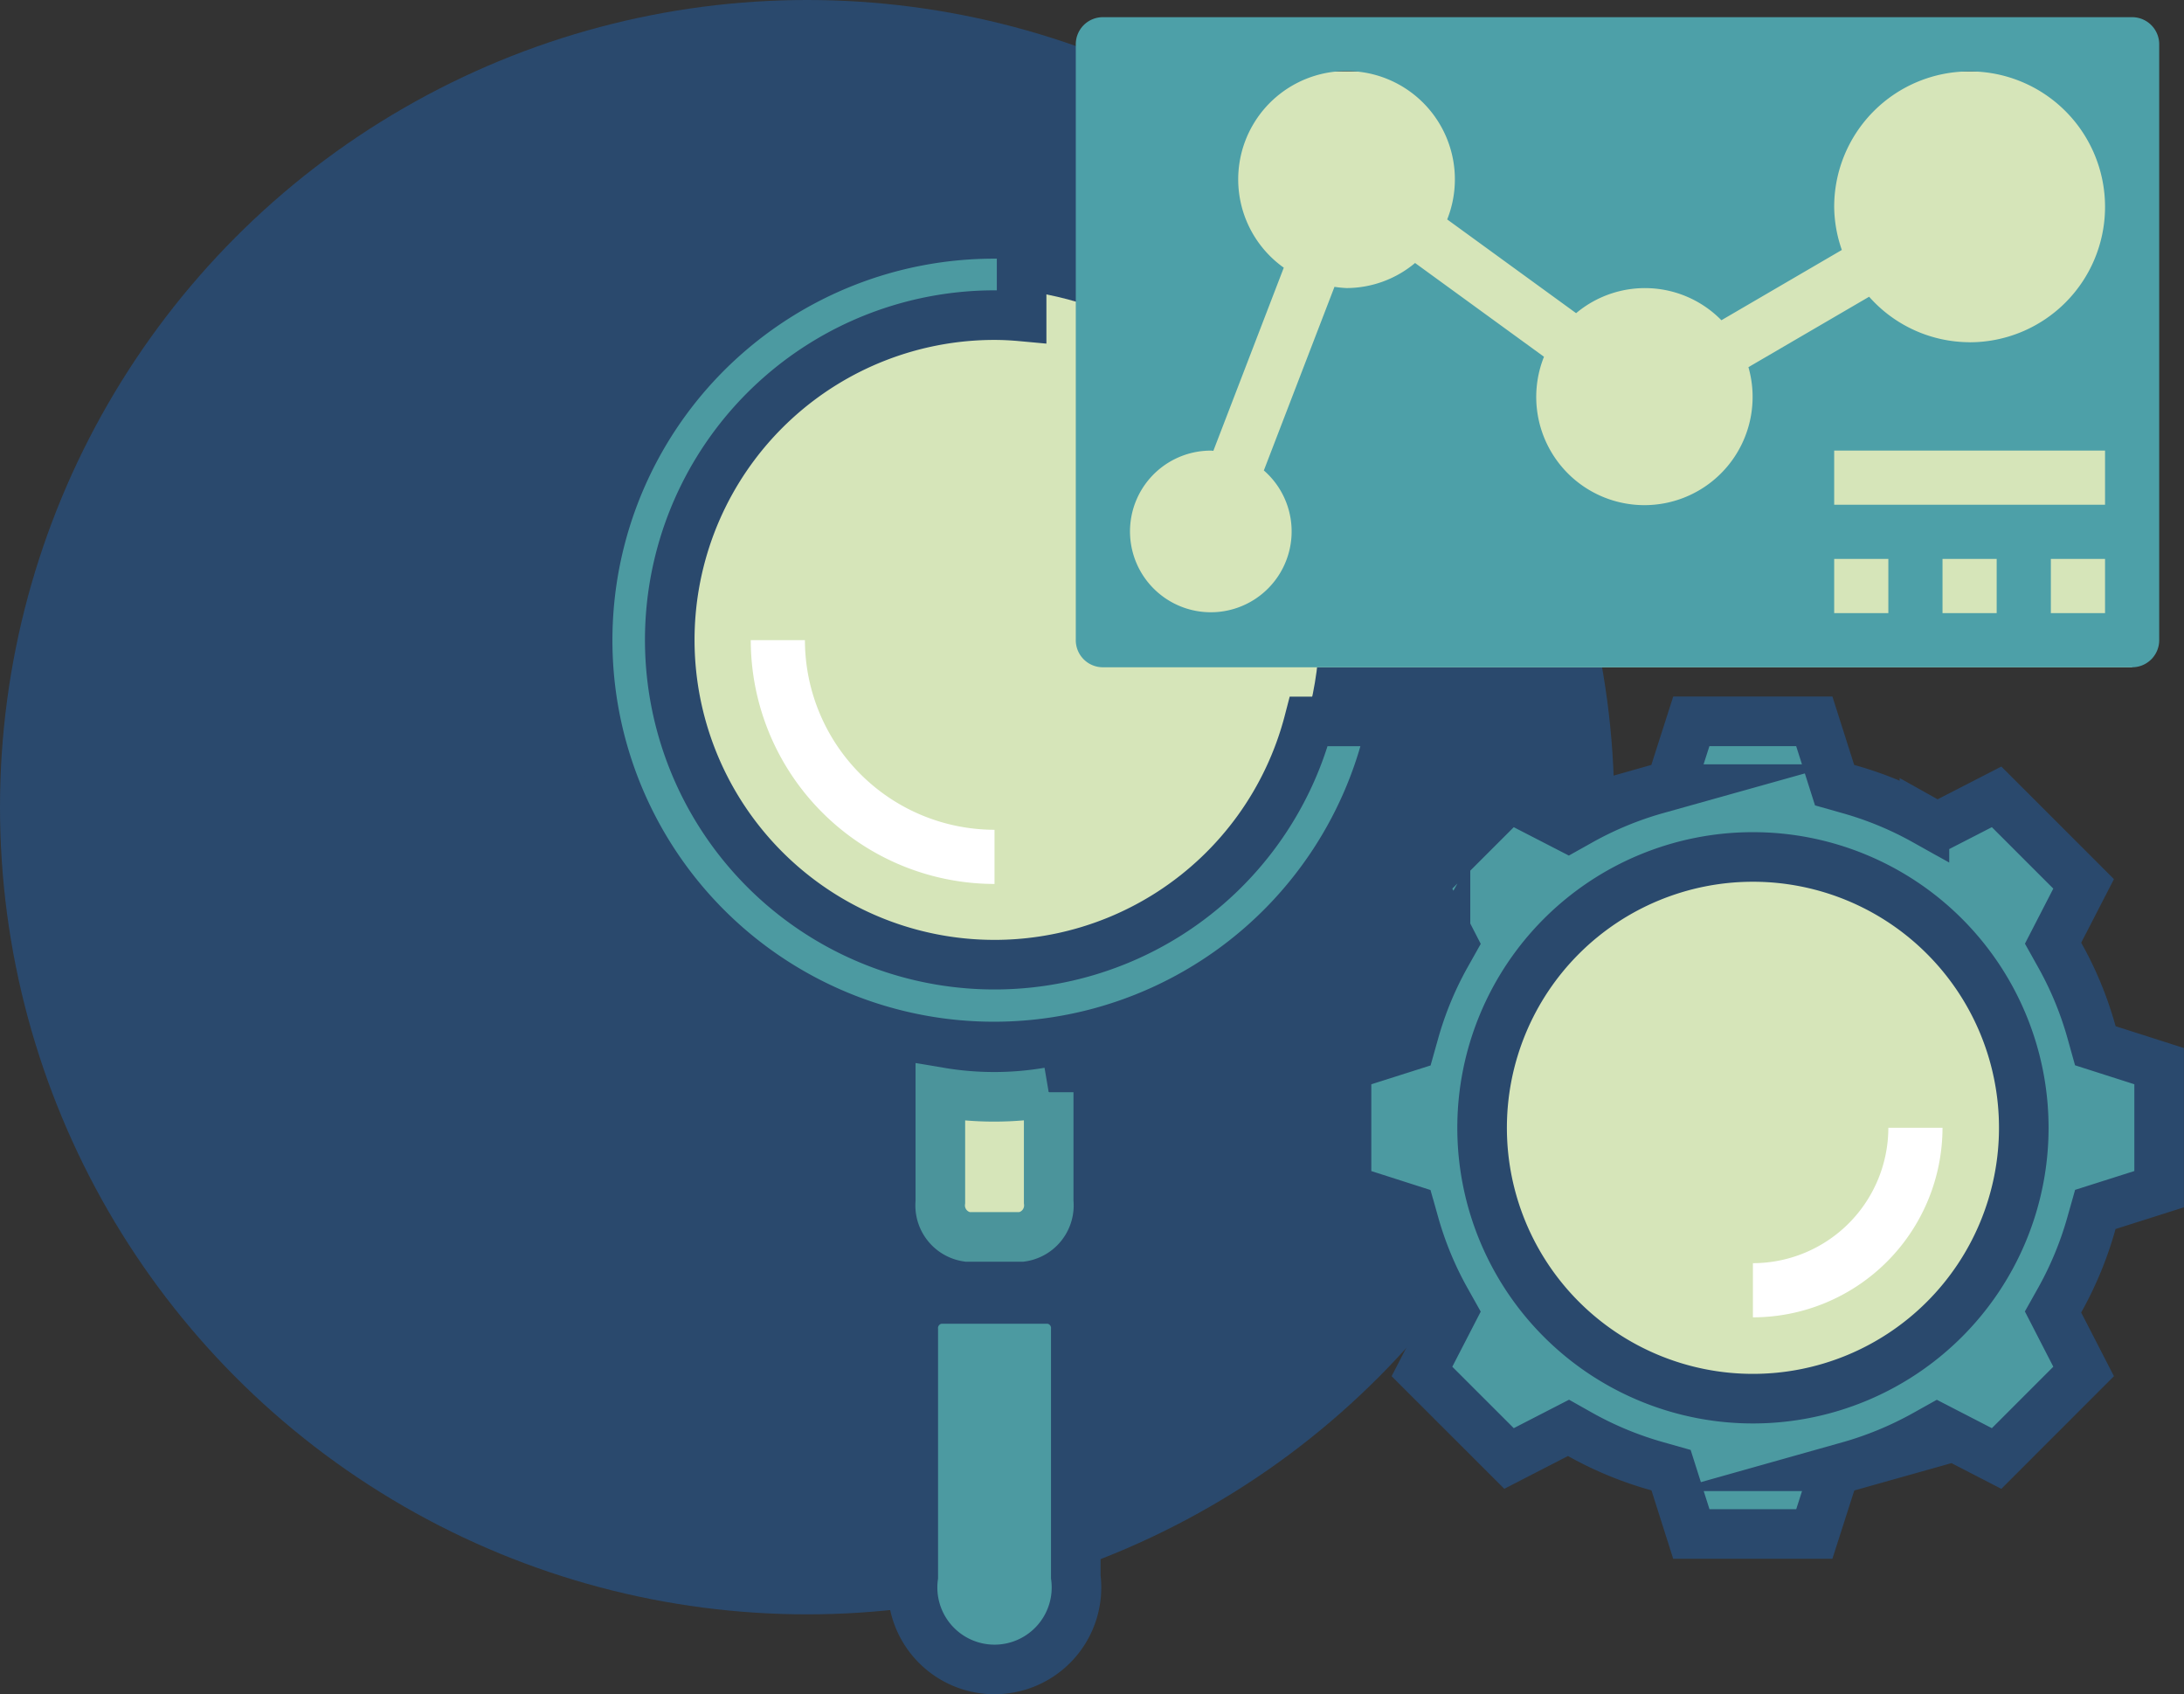 <svg xmlns="http://www.w3.org/2000/svg" width="88.098" height="68.34" viewBox="0 0 88.098 68.34">
  <rect x="0" y="0" width="88.098" height="68.34" fill="#333333" stroke="none"/>
  <g id="Groupe_649" data-name="Groupe 649" transform="translate(-291.437 -295.584)">
    <circle id="Ellipse_80" data-name="Ellipse 80" cx="32.558" cy="32.558" r="32.558" transform="translate(291.437 295.584)" fill="#2a496d"/>
    <g id="Groupe_649-2" data-name="Groupe 649">
      <circle id="Ellipse_81" data-name="Ellipse 81" cx="11.472" cy="11.472" r="11.472" transform="translate(351.22 330.147)" fill="#d6e5b9"/>
      <rect id="Rectangle_729" data-name="Rectangle 729" width="40.425" height="24.037" transform="translate(337.017 298.462)" fill="#d6e5b9"/>
      <circle id="Ellipse_82" data-name="Ellipse 82" cx="13.657" cy="13.657" r="13.657" transform="translate(317.351 307.203)" fill="#d6e5b9"/>
      <path id="Tracé_727" data-name="Tracé 727" d="M321.721,321.406a9.844,9.844,0,0,0,9.833,9.833v-2.185a7.657,7.657,0,0,1-7.648-7.648Z" fill="#fff"/>
      <path id="Tracé_728" data-name="Tracé 728" d="M344.234,324.684a13.1,13.1,0,1,1-12.68-16.389c.369,0,.733.02,1.093.053v-3.283c-.383-.03-.747-.047-1.093-.047a16.389,16.389,0,1,0,16.034,19.666Z" fill="#4c9aa1" stroke="#2a496d" stroke-miterlimit="10" stroke-width="2"/>
      <path id="Tracé_729" data-name="Tracé 729" d="M333.739,347.978h-4.37a1.177,1.177,0,0,0-1.093,1.245v9.964a3.306,3.306,0,1,0,6.556,0h0v-9.964A1.176,1.176,0,0,0,333.739,347.978Z" fill="#4c9aa1" stroke="#2a496d" stroke-miterlimit="10" stroke-width="2"/>
      <path id="Tracé_730" data-name="Tracé 730" d="M332.647,345.476a1.284,1.284,0,0,0,1.092-1.413v-4.424a13.1,13.1,0,0,1-4.37.005v4.419a1.284,1.284,0,0,0,1.093,1.413Z" fill="#d6e5b9" stroke="#4b949b" stroke-miterlimit="10" stroke-width="2"/>
      <path id="Tracé_731" data-name="Tracé 731" d="M377.442,296.277H335.924a1.092,1.092,0,0,0-1.092,1.093v24.036a1.092,1.092,0,0,0,1.092,1.093h41.518a1.093,1.093,0,0,0,1.093-1.093V297.37A1.093,1.093,0,0,0,377.442,296.277Zm-9.833,24.037h-2.185v-2.186h2.185Zm4.37,0h-2.185v-2.186h2.185Zm4.371,0h-2.186v-2.186h2.186Zm0-4.371H365.424v-2.185H376.35Zm-5.463-6.555a5.429,5.429,0,0,1-4.053-1.835l-4.869,2.841a4.364,4.364,0,1,1-8.247-.42l-5.2-3.782a4.322,4.322,0,0,1-2.76,1.011,4.459,4.459,0,0,1-.491-.049l-2.849,7.406a3.26,3.26,0,1,1-2.123-.8c.029,0,.056.008.086.009l2.841-7.388a4.37,4.37,0,1,1,6.592-1.946l5.2,3.781a4.318,4.318,0,0,1,5.861.285l4.858-2.835a5.391,5.391,0,0,1-.309-1.739,5.463,5.463,0,1,1,5.463,5.463Z" fill="#4da0a8"/>
      <path id="Tracé_732" data-name="Tracé 732" d="M375.8,337.2a14.059,14.059,0,0,0-1.26-3.06l-.286-.512,1.232-2.393-3.51-3.509-2.4,1.233-.511-.286a14.02,14.02,0,0,0-3.059-1.259l-.565-.16-.819-2.574h-4.961l-.824,2.574-.565.16a14.12,14.12,0,0,0-3.059,1.259l-.511.286-2.394-1.233-3.51,3.509,1.234,2.4-.287.511a14.17,14.17,0,0,0-1.259,3.059l-.159.565-2.574.818v4.962l2.571.823.16.565a14.151,14.151,0,0,0,1.26,3.059l.287.512-1.235,2.394,3.512,3.51,2.4-1.235.511.288a14.173,14.173,0,0,0,3.06,1.258l.565.16.818,2.574h4.961l.824-2.572.565-.159a14.228,14.228,0,0,0,3.059-1.261l.512-.286,2.393,1.234,3.51-3.511-1.234-2.4.287-.511a14.168,14.168,0,0,0,1.259-3.059l.16-.565,2.574-.818v-4.962l-2.574-.823ZM362.146,352a10.925,10.925,0,1,1,10.926-10.926A10.926,10.926,0,0,1,362.146,352Z" fill="#4c9aa1" stroke="#2a496d" stroke-miterlimit="10" stroke-width="2"/>
      <path id="Tracé_733" data-name="Tracé 733" d="M362.146,346.535v2.185a7.657,7.657,0,0,0,7.648-7.648h-2.185A5.469,5.469,0,0,1,362.146,346.535Z" fill="#fff"/>
    </g>
  </g>
</svg>
